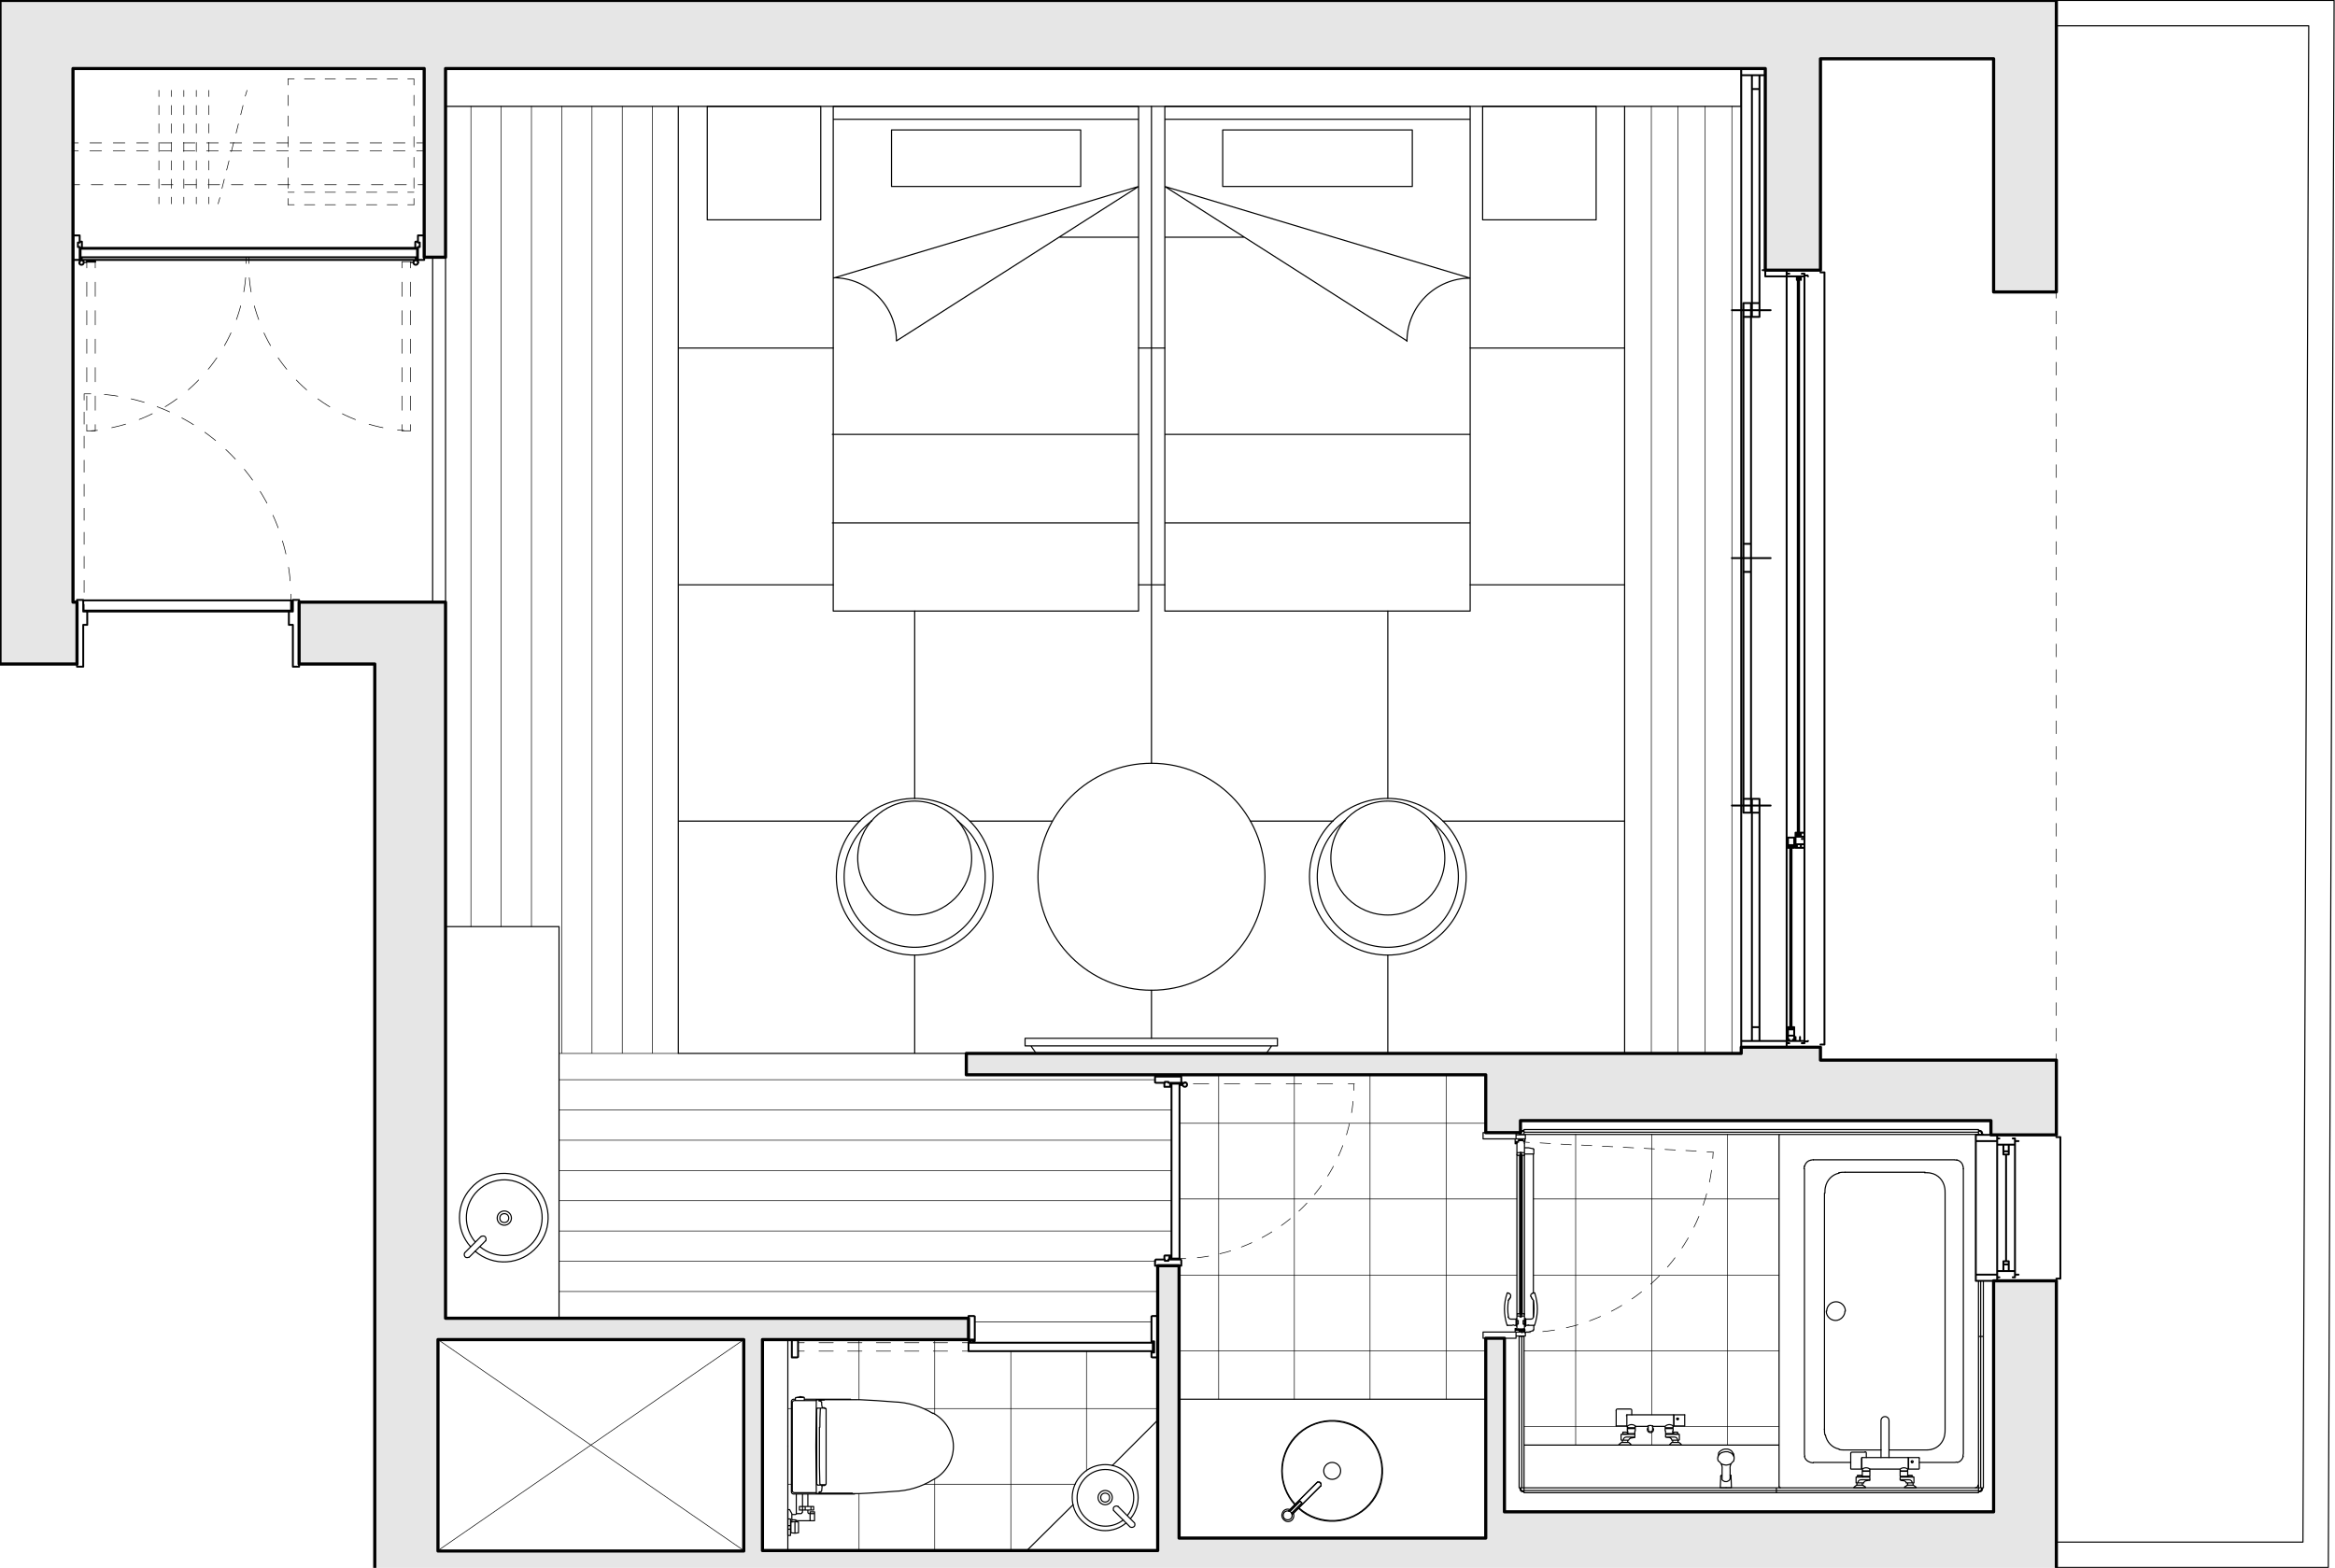 <svg version="1.1" id="レイヤー_1" xmlns="http://www.w3.org/2000/svg" xmlns:xlink="http://www.w3.org/1999/xlink" x="0" y="0" width="524.6" height="352.3" style="enable-background:new 0 0 524.6 352.3" xml:space="preserve"><style>.st0{clip-path:url(#SVGID_4_);fill:none;stroke:#000;stroke-width:.255;stroke-linecap:round;stroke-linejoin:round;stroke-miterlimit:10}.st3{opacity:9.999999e-002;fill-rule:evenodd;clip-rule:evenodd}.st5{clip-path:url(#SVGID_6_);stroke-width:.142;stroke-dasharray:2.622,2.622,2.622,2.622}.st5,.st6,.st8,.st9{fill:none;stroke:#000;stroke-linecap:round;stroke-linejoin:round}.st6{clip-path:url(#SVGID_6_);stroke-width:.142;stroke-dasharray:3.197,3.197,3.197,3.197}.st8,.st9{stroke-width:.255;stroke-miterlimit:10}.st9{clip-path:url(#SVGID_8_);stroke-width:.425}.st10,.st11{stroke-width:.142}.st10{fill:none;stroke:#000;stroke-linecap:round;stroke-linejoin:round;stroke-miterlimit:10}.st11{stroke-dasharray:3.221,3.221,3.221,3.221,3.221,3.221}.st11,.st12,.st13{fill:none;stroke:#000;stroke-linecap:round;stroke-linejoin:round}.st12{clip-path:url(#SVGID_6_);stroke-width:.142;stroke-dasharray:1.871,1.871}.st13{stroke-width:.709;stroke-miterlimit:10}.st15,.st16{clip-path:url(#SVGID_6_);stroke-width:.142}.st15{fill:none;stroke:#000;stroke-linecap:round;stroke-linejoin:round;stroke-dasharray:.69,.69}.st16{stroke-dasharray:2.062,2.062,2.062,2.062,2.062,2.062}.st16,.st17,.st18,.st19{fill:none;stroke:#000;stroke-linecap:round;stroke-linejoin:round}.st17{clip-path:url(#SVGID_2_);stroke-width:.255;stroke-miterlimit:10}.st18,.st19{clip-path:url(#SVGID_6_)}.st18{stroke-width:.142;stroke-dasharray:.682,.682}.st19{stroke-dasharray:3.197,3.197,3.197,3.197,3.197,3.197}.st19,.st20,.st21{stroke-width:.142}.st20{fill:none;stroke:#000;stroke-linecap:round;stroke-linejoin:round}.st21{clip-path:url(#SVGID_6_);stroke-dasharray:2.622,2.622,2.622,2.622,2.622,2.622}.st21,.st23,.st24{fill:none;stroke:#000;stroke-linecap:round;stroke-linejoin:round}.st23{stroke-width:.142;stroke-dasharray:3.221,3.221,3.221,3.221}.st24{stroke-dasharray:2.062,2.062,2.062,2.062}.st24,.st26{clip-path:url(#SVGID_6_);stroke-width:.142}.st26,.st27,.st28,.st31,.st33,.st39{fill:none;stroke:#000;stroke-linecap:round;stroke-linejoin:round}.st27{stroke-width:.425;stroke-miterlimit:10}.st28,.st31,.st33,.st39{clip-path:url(#SVGID_6_);stroke-width:.142;stroke-dasharray:3.225,3.225,3.225,3.225,3.225,3.225}.st31,.st33,.st39{stroke-dasharray:2.319,2.319,2.319,2.319}.st33,.st39{stroke-dasharray:3.225,3.225,3.225,3.225}.st39{stroke-dasharray:2.319,2.319,2.319,2.319,2.319,2.319}</style><path class="st3" d="M341.6 251.8h105.7v3.2H462v-16.8h-53v-2.9h-17.8v1.4H217.1v4.8h116.7v13h7.8zM447.9 13.2H409v47.5h-12.4V15.4H100.1v42.4h-4.8V15.4H16.4v119.9h.9v13.9H0V.1h462v65.5h-14.1z"/><path class="st3" d="M462 356.2H84.2v-207h-17v-13.9h32.9v160.9h117.5v4.8h-46.3v47.5h88.8v-64h4.8v61.2h68.9v-44.9h4.2v39h109.8v-51.9H462v68.3zM167.1 301H98.4v47.5h68.7V301z"/><defs><path id="SVGID_1_" d="M-127.6-128h858.9v612.3h-858.9z"/></defs><clipPath id="SVGID_2_"><use xlink:href="#SVGID_1_" style="overflow:visible"/></clipPath><path class="st17" d="M109.1 278.8c.2-.3.1-.8-.2-1-.2-.1-.5-.1-.7 0"/><path class="st17" d="M106.7 281.1c4.1 3.6 10.4 3.2 14-1 3.6-4.1 3.2-10.4-1-14-4.1-3.6-10.4-3.2-14 1-3.3 3.7-3.3 9.3 0 13"/><path class="st17" d="M107.8 280.1c3.6 3 8.9 2.6 12-1 3-3.6 2.6-8.9-1-12-3.6-3-8.9-2.6-12 1-2.7 3.2-2.7 7.8 0 11M105.4 282.5l3.7-3.7M104.4 281.5l3.7-3.7"/><circle class="st17" cx="113.3" cy="273.7" r="1.6"/><circle class="st17" cx="113.3" cy="273.7" r="1"/><path class="st17" d="M104.4 281.5c-.2.3-.1.8.2 1 .2.1.5.1.7 0M260.1 319.1l-10.2 10.2M241.1 338.1l-10.4 10.3M184.7 316.1c0 .1.1.2.2.2h0M184.8 333.8c-.1 0-.2.1-.2.1s0 0 0 0M184.6 315.1v-.1M184.5 335.1l.1-.1M184.4 335.2c.1 0 .1 0 .1-.1M184.5 315c0-.1-.1-.1-.1-.1M184 314.8s0 0 0 0M184.1 335.3c-.1 0-.1 0 0 0M184.7 335.5h.4M183.4 325.3s0 0 0 0M180.4 313.9c-.2 0-.5-.1-.7-.1M179.7 313.9c-.2 0-.5 0-.7.1M178.8 314c-.1 0-.1 0 0 0M180.7 314.1c0-.1 0-.1 0 0M180.7 314c-.1 0-.2-.1-.2-.1M179 314c-.1 0-.2 0-.2.1M180.5 314h0M179 314h0M191.9 314.5h.8M193.1 314.5h-.3M192.7 335.6h.3M192.6 335.6h-.8M185.6 316.6v-.1M185.5 333.6v-.1M185.5 316.5c-.1-.1-.2-.2-.3-.2M185.2 333.8c.1 0 .3-.1.3-.2M185.5 316.5c0-.1 0-.1 0 0M184.1 314.8h.3M184.4 335.2h-.3M184.3 316.4h-.3M183.9 333.7h.3M183.4 324.8s0 0 0 0M184.1 314.6c-.1 0-.1 0 0 0M178.5 314.7c-.2 0-.4.1-.5.4v.1M178 334.9c0 .2.1.4.4.5h.1M182.8 314.7h.5M183.3 335.4h-.5M183.4 314.7s-.1 0 0 0h0M183.3 335.4s0 0 0 0c.1 0 .1-.1 0 0M184.5 316.4c-.1 0-.2.1-.2.2M184.5 316.4h.9M184.3 333.5c0 .1.1.2.2.2M185.3 333.6h-.9M183.6 316.5l-.1.1M183.5 333.5c0 .1.1.1.1.1M179.9 340.1c.2 0 .3-.1.3-.3M181.5 339.8c0 .2.2.3.3.3M183.6 333.6h.1M183.7 316.4h-.1M184.4 333.7s0 0 0 0M184.4 316.4s0 0 0 0M184.1 329.4c0 1.4.1 2.7.1 4.1M184.3 316.6c-.1 1.4-.1 2.7-.1 4.1M184.1 325v4.3M184.1 320.8v4.3M183.4 335.5c.4.1.9.1 1.3.1M184.7 314.5c-.4 0-.9 0-1.3.1M185.2 314.6c-.4 0-.7 0-1.1.1M192.1 335.6s0 0 0 0M192.1 314.5s0 0 0 0M183.7 316.4h.2M188 335.7h3.2M191.1 335.7h.9M192 314.5h-.9M191.1 314.4h-4.9M177.8 335.2c0 .2.1.4.4.5h.1M191.9 335.6h-.3M209.6 332.5c2.8-1.4 4.6-4.3 4.6-7.5M200.9 335.1c3.1-.1 6.1-1 8.7-2.6M193.1 335.6c2.6-.1 5.2-.3 7.8-.5M185.2 335.5h6.3M191.5 314.5h.3M191.5 314.5h-6.3M214.2 325c0-3.1-1.8-6-4.6-7.5M209.6 317.6c-2.6-1.6-5.6-2.5-8.7-2.6M200.9 315c-2.6-.2-5.2-.4-7.8-.5M192.1 314.5s0 0 0 0M184 335.4c.2.1.5.1.7.1M184.6 315.1c0 .3 0 .7.1 1M178.3 314.4c-.2 0-.4.1-.5.4v.1M177 339.2v5.8M180.7 314.7v-.6M178.7 314.1v.6M180.7 314.1v-.1M178.7 314.1h0M185.6 333.5v-16.9M184 314.7v.1M184 335.4v-.1M183.3 325.3v-.6M183.9 333.7h0M183.4 325.3v-.5M183.5 316.6v16.9M177.8 314.9v20.3M179.6 339.3v-.8M182.8 338.5v.8M182.2 339.3v-.8M180.3 339.8v-.5M181.5 339.3v.5M180.3 338.6v.6M180.9 339.2v-.6M177.9 340.1v1.7M183 341.7v-2M182 339.7v2M180.3 335.7v2.8M181.5 335.7v2.8M177.6 341.3v3.7M177.7 342v2.4M178.6 341.9v2.6M179.4 342v2.4M177 325h0M178.5 335.4h4.2M182.8 314.7h-.1M182.7 314.7h-4.2M178 334.9V325M178 325v-9.9M183.9 333.7h-.2M183.3 324.8h.1M183.4 325.3h-.1M179 314h1.5M185.2 316.3h-.4M185.2 333.8h-.4M178.7 314.4h-.4M183.3 324.7h0M183.3 325.3h0M183.4 324.8h0M177 339.2h.4M181.9 340.1h.1M179.1 340.1h.8M183 341.7h-3.9M178.7 341.5h-.8M177.9 340.3h.8M182.8 338.5h-3.2M179.6 339.3h3.2M183 339.7h-1M182 340.1h1M178.3 335.7h9.7M186.2 314.4h-5.5M177.6 341.3h-.6M177.6 345h-.6M177.6 343.6h-.6M177 342.8h.6M184.7 334l-.1 1M192.7 314.5h-.1M185.2 314.6h0M185.2 335.5h0M192.7 335.6h-.1M185.5 316.5h0M184.7 334h0M184.3 316.4h0M184.3 333.7h0M192.1 314.5h0M192.1 314.5h-.1M192.1 314.5h0M192.1 335.6h0M192 335.6h.1M192.1 314.5h0M192.1 314.5h0M182.7 314.7h0M182.7 335.4h0M183.4 314.6l-.1.1M183.3 335.4l.1.1M184.1 320.8v-.1M184.1 329.3v.1M185.5 333.6h-.2M185.5 316.5h-.2M184.5 316.4h0M184.5 316.4h-.1M184.3 316.4h.1M184.3 333.7h.1M184.5 333.6l-.1.1M184.5 333.6h0M177.4 339.2l.5.9M177.9 341.8l-.1.2M177.7 342.1l-.1.2M179.1 341.7l-.4-.2M178.7 340.3l.4-.2M181.9 340.1h0M181.5 339.8h0M183.4 314.7l-.1 10M183.3 325.3l.1 10M178.9 340.2v-4.5M178.8 341.9v-.3M178.6 341.9l-.9.1M178.6 341.9l.8.1M178.6 344.5l-.9-.1M178.6 344.5l.8-.1M251.2 338.5c-.3-.2-.8-.1-1 .2-.1.2-.1.5 0 .7"/><path class="st17" d="M254 341.2c2.6-3.1 2.2-7.8-1-10.4-3.1-2.6-7.8-2.2-10.4 1-2.6 3.1-2.2 7.8 1 10.4 2.7 2.3 6.7 2.3 9.4 0"/><path class="st17" d="M253.3 340.5c2.2-2.7 1.8-6.7-1-8.9-2.7-2.2-6.7-1.8-8.9 1-2.2 2.7-1.8 6.7 1 8.9 2.3 1.9 5.6 1.9 8 0M253.9 343.1l-3.7-3.7M254.9 342.2l-3.7-3.7M253.9 343.1c.3.2.8.1 1-.2.1-.2.1-.5 0-.7"/><circle class="st17" cx="248.3" cy="336.5" r="1.6"/><circle class="st17" cx="248.3" cy="336.5" r="1"/><path class="st17" d="M342.5 299.3c0-.1-.1-.2-.2-.2M341.3 299s0 .1 0 0M342 299.4s0-.1 0 0M341.9 299.4s0 0 0 0M341.4 298.8c.1.2.3.4.5.6M341.1 298.8s0 0 0 0M342.2 298.8s0 0 0 0M338.7 290.5c-.1 0-.1 0-.1.1M338.6 297.7l.1.1M344.4 299c.1 0 .1-.1.1-.2M344.7 297.8s.1 0 .1-.1M344.8 290.6c0-.1-.1-.1-.1-.1M344.6 258.3c0-.1-.1-.1-.1-.2M342.2 256.2s0 0 0 0M342.6 256h0M342.6 255.9h0M342.6 255.9s0 0 0 0M340.8 298.7s0 0 0 0M342.4 259.6c.1 0 .1-.1.1-.1M340.8 259.4c0 .1.1.1.1.1M342.4 259.6s0 0 0 0M341.2 256.2c-.2.2-.4.4-.4.7M342.5 299.4s0 0 0 0 0 0 0 0 0 0 0 0M342.5 298.8s0 0 0 0M342.5 256.9c0-.3-.1-.5-.4-.7M341 259.6s0 0 0 0M342.4 298.9c.1 0 .1-.1.1-.1M340.8 298.7c0 .1.1.1.1.1M342.8 296.4c0-.1 0-.1-.1-.1M342.7 298c.1 0 .1-.1.1-.1M338.6 290.6c-.8 2.3-.8 4.8 0 7.2M339.4 291.3c.1-.3-.1-.6-.4-.7M339.1 291.9c.1-.1.2-.2.2-.3M338.9 292.2c-.2 1.2-.2 2.5 0 3.7M344.8 297.7c.8-2.3.8-4.8 0-7.2M344.3 290.6c-.3.1-.5.4-.4.7M344.1 291.6c0 .1.1.2.2.3M344.5 295.9c.2-1.2.2-2.5 0-3.7"/><path class="st17" d="M342.4 256.5c.1 0 .1 0 .2-.1 0 0 0 0 0 0M340.7 296.3c-.1 0-.1.1-.1.1M340.6 297.8c0 .1 0 .1.1.1M340.7 256.7s0 0 0 0 0 0 0 0M340.8 256.8h0M340.8 256.7s0 0 0 0M340.7 256.7c0 .1.1.1 0 0M340.8 256.8s0 0 0 0 0-.1 0 0M342.4 295.2s0 0 0 0M342.5 295.3c0-.1-.1-.1-.1-.1M342.6 298.8s0 0 0 0M342.6 299s0-.1 0 0M342.5 299.1h0M341.9 295.7s0 .1 0 0M341.8 295.9s0 0 0 0M342.3 298.7s0 0 0 0M342.3 298.8s0 .1 0 0c.1.1.1.1 0 0M342.4 298.8s.1 0 0 0c.1-.1 0-.2 0-.2s-.1.1 0 .2M342.4 298.8h0M342.3 298.7s0 0 0 0M341.1 298.7s0 0 0 0M341 298.9s0 0 0 0c0-.1 0-.1 0 0M341.1 298.7s-.1-.1 0 0c-.1-.1-.2 0-.2 0 0 .1 0 .1.2 0M341 298.8h0M341.1 298.7s0 0 0 0M341.1 298.6s0 0 0 0M342.3 298.6s-.1 0 0 0M341 295.2c-.1 0-.1.1-.1.1M341 295.2s0 0 0 0M341.5 295.9s0 0 0 0M341.5 295.8s0-.1 0 0M341.2 256.3s0 0 0 0M342.2 256.3s0-.1 0 0M342.1 256.2s0 0 0 0M342.1 256.2s0 0 0 0M341.3 256.2s0 0 0 0M341.3 256.2s0 0 0 0M342.2 256.2s-.1 0 0 0M342.1 256.2s0 0 0 0M341.2 256.2s0 0 0 0M341.3 256.2s-.1 0 0 0M341.2 256.2s0 0 0 0M342.2 256.3s0 0 0 0M341.2 256.2s0 .1 0 0M340.8 298.7s-.1 0 0 0M342.1 256.2c-.3-.1-.5-.1-.8 0M342.1 256.2h0M341.3 256.2h0M340.8 298.7s0 0 0 0 0 0 0 0M340.8 298.7h0M341.1 298.9s.1 0 0 0c.1-.1.1-.1 0 0M340.7 298.8s0 0 0 0c0-.1 0-.1 0 0M342.4 256.5c0-.1 0-.1 0 0 0-.1 0 0 0 0s0 0 0 0M341.2 256.6s0 0 0 0-.1 0 0 0M443.8 334.3c.3 0 .6-.3.6-.6M399.7 334c0 .2.1.3.3.3M410.3 294.6c0 1.2 1 2.1 2.1 2.1s2.1-1 2.1-2.1M414.6 294.6c0-1.2-1-2.1-2.1-2.1-1.2 0-2.1 1-2.1 2.1M409.9 321.1v.1M407.4 260.6c-.2 0-.4 0-.6.1M405.4 262c0 .2-.1.4-.1.6"/><path class="st17" d="M406.8 260.7c-.7.1-1.2.7-1.4 1.4M413.2 263.6c-1.6.3-2.8 1.6-3.1 3.2M414.5 263.4c-.5 0-.9 0-1.4.1M410.1 266.8c-.1.4-.1.9-.1 1.3M439.7 260.7c-.2 0-.4-.1-.6-.1M441.1 262.6c0-.2 0-.4-.1-.6"/><path class="st17" d="M441 262c-.1-.7-.7-1.2-1.4-1.4M433.8 263.6c-.4-.1-.9-.1-1.4-.1M437 268.1c0-.4 0-.9-.1-1.3M436.9 266.8c-.3-1.6-1.5-2.9-3.1-3.2M433.8 325.7c1.6-.3 2.8-1.6 3.1-3.2M436.9 322.4c.1-.4.1-.9.1-1.3M432.5 325.8c.5 0 .9 0 1.4-.1M439.7 328.6c.7-.1 1.2-.7 1.4-1.4M441 327.2c0-.2.1-.4.1-.6M439 328.6c.2 0 .4 0 .6-.1M409.9 321.1c0 .4 0 .9.1 1.3M413.2 325.7c.4.1.9.1 1.4.1M410.1 322.4c.3 1.6 1.5 2.9 3.1 3.2M405.4 327.2c.1.7.7 1.2 1.4 1.4M405.4 326.6c0 .2 0 .4.1.6M406.8 328.6c.2 0 .4.1.6.1M444.8 335.2c.3 0 .6-.3.6-.6M342.1 254.2c-.2 0-.3.2-.3.3M341.7 334.6c0 .2.2.3.3.3M444.8 335c.2 0 .3-.2.3-.3M341.5 334.6c0 .3.3.6.6.6M445.2 254.6c0-.2-.2-.3-.3-.3M445.4 254.6c0-.3-.3-.6-.6-.6M342.1 254c-.3 0-.6.3-.6.6M400 254.9c-.2 0-.3.1-.3.3M342.5 299.3h0M341.3 299.3v-.2M342 299.3v-.5M341.1 298.6v.2M342.2 298.8v-.2M342 255h0M341.3 255h0M341.3 300.2v.1M342 300.2v.1M341.9 295.3h0M341.5 295.3h0M341.5 259.5v-.1M344.5 297.8h0M344.5 259.3v31.2M344.5 292.4v3.5M341.6 295.8V259M341.8 295.8V259M342.5 298.7v-41.8M340.8 256.9v41.8M342.3 297.5v-.1M342.8 296.4v1.4M342.1 298.9v.1M344.6 259.3v-1M342.3 296.8v-.1M342.7 297.8v-1.4M342.2 296.7v.8M341.3 256.2h0M341.4 259.5v35.8M344.6 297.8v1M340.7 297.8v-1.4M341.1 296.8v-.1M341.1 296.7v.8M341.1 297.5v-.1M342.7 299.3v.9M340.7 298.8v.1M340.7 298.5v.1M340.4 299.3v-.8M340.6 300.2v-.9M340.7 256.6v-.1M340.6 297.8v-1.4M341.2 256.3h0M342.2 256.3h0M342 259.5v35.8M340.7 256.7h0M342.3 298.7v-.1M341.1 298.7v-.1M342.5 299.1v.3M342.1 256.2h0M340.7 298.7h0M342.6 256v.4M342.6 255.9h0M341.9 259.5v-.1M409.9 321.1v-53M405.4 326.6v-64M437 321.1v-53M399.7 334v-78.8M441.1 262.6v64M399.1 334.3v1.1M341.5 334.6v-.3M341.7 334.6v-.3M341.3 300.2v34.1M341.3 254.9v.1M341.9 300.2v34.1M341.9 254.9v.1M445.2 334.6v-.3M445.4 334.6v-.3M342.4 300.2v35.2M342.4 253.8v1.2M341.7 254.9v-.3M445.4 254.9v-.3M341.5 254.9v-.3M445.2 254.9v-.3M444.5 333.7v1.7M444.5 333.7v-45.9M445 334.3v-46.5M445.6 334.3v-46.5M444.5 253.8v1.2M340.6 300.7v-1.4M333.2 254.5v1.4M333.2 299.3v1.4M341.3 299h1M341.9 299.4h.1M341.2 298.8h1M342.5 299.3h.9M341.6 259h.2M342.3 296.7h.4M344.6 259.3h-2.1M342.5 257.9h.9M342.7 297.6h-.4M342.2 296.7h.1M342.3 297.5h-.1M344.6 297.8h-1.8M342.2 256.3h-1M341.3 256.2h0M342.4 298.9h0M341 298.9h0M341 296.7h-.3M341.1 296.7h0M341.1 297.5h0M340.7 297.6h.2M340.7 298.9h-.3M340.6 298.8h.1M340.7 298.6h-.1M340.4 298.5h.3M340.4 299.3h2.3M342.7 300.2h-2.1M341.2 256.2h.1M341.9 259h.6M341.5 259h-.7M342 259.6h.4M341.5 258.9h.3M341.4 259.6h-.4M341.5 259.5h-.1M340.6 256.7h.1M340.8 295.7h.7M342 295.2h.4M341 295.2h.4M341.9 295.7h.6M342.5 298.8h0M342.2 298.6h-1.1M342.4 298.8h0M342.3 298.7h0M341 298.8h0M341.1 298.7h0M341.4 295.3h.1M341.9 295.3h.1M341.9 259.5h.1M342.1 256.2h0M342.1 256.2h0M340.6 298.8h.1M414.5 263.4h18M432.5 325.8h-8.1M422.6 325.8h-8.1M439 328.6h-7.8M415.8 328.6h-8.4M443.8 334.3H400M407.4 260.6H439M341.3 300.3h1.1M444.5 300.3h1.1M444.5 335.2h.3M444.5 335h.3M444.8 254.2h-.3M341.3 254.9h104.3M342.4 254.2h-.3M342.4 254h-.3M342.4 335.2h-.3M342.4 335h-.3M444.8 254h-.3M342.4 335.4h102.1M443.9 334.3h1.7M347 334.3h52.9M341.3 334.3h5.7M342.4 334.9h102.1M342.4 300.3h-1.1M394 254.9h-1.1M340.6 299.3h-7.4M340.6 300.7h-7.4M333.2 255.9h7.4M333.2 254.5h7.4M341.1 298.6h.1M342.2 298.6h0M341.8 295.8h-.2M342.7 296.4h.1M343.2 297.8h-.4M342.7 298h-.2M342.5 296.3h.2M343.4 257.9l1 .2M343.4 257.9h0M342.3 297.6v-.1M342.8 297.8h-.1M344.7 297.8h-1M342.8 296.4h1.2M342.3 296.7h0M343.4 299.3h0M343.4 299.3l1-.3M340.7 296.4h-1.3M338.7 297.8h1M340.6 297.8h.1M339 290.6l-.3-.1M341.1 296.7h-.1M340.9 297.6l.2-.1M339.3 291.6l.1-.3M340.2 297.8h.4M344.3 290.6l.4-.1M344.1 291.6l-.1-.3M342.7 255.9v-.9M340.7 256.5h-.3M340.6 256.6h.1M340.7 256.8h-.1M340.7 257v-.2M340.4 257h.3M340.4 255.9v1.1M340.4 255.9h2.3M340.6 255v.9M342.7 255h-2.1M340.8 296.3h-.1M340.7 298h.1M341.9 259l-.1-.1M341.5 259v-.1M340.8 256.8h0M340.8 256.7l.3-.1M341.5 295.9h.3M341.8 295.9l.1-.1M341.5 295.9v-.1M342.5 299.1l.1-.3M342.4 298.8h-.1M341 298.8h0M342.6 256v-.1M340.8 298.7l.3.2M340.8 298.7h0M344 296.4l.3-.1M344.3 296.3l.2-.3M344.5 296v-.1M338.9 292.2l.1-.3M339 291.9h.1M344.5 292.2l-.2-.3M344.3 291.9h0M339.7 297.8l.3-.1M340 297.7l.2.1M339.7 297.8h0M339.4 296.4l-.3-.1M339.1 296.3l-.2-.3M338.9 296l-.1-.1M343.7 297.8l-.4-.1M343.3 297.7l-.1.1M343.7 297.8h0M340.6 254.5v1.4M342.4 253.8h102.1M444.5 254.4H342.4M342.4 324.7h57.3M291.7 338.9c4.6 4.2 11.8 3.8 16-.8 4.2-4.6 3.8-11.8-.8-16-4.6-4.2-11.8-3.8-16 .8-3.9 4.3-3.9 10.9 0 15.2"/><path class="st17" d="M291.8 338.8c4.6 4.1 11.7 3.8 15.8-.8 4.1-4.6 3.8-11.7-.8-15.8-4.6-4.1-11.7-3.8-15.8.8-3.9 4.3-3.9 10.8 0 15"/><circle class="st17" cx="299.3" cy="330.5" r="1.9"/><path class="st17" d="M289.8 339.2c-.7-.3-1.5.1-1.7.8-.3.7.1 1.5.8 1.8.7.3 1.5-.1 1.7-.8.1-.3.1-.6 0-.9"/><path class="st17" d="m289.5 339.5 6.4-6.4h.1v-.1h.4l.1.1h.1v.1h.1v.1h0l.1.1h0v.1h0v.1h0v.1h0v.1h0v.1h-.1l-6.4 6.4"/><path class="st17" d="m289.5 339.5 6.4-6.4h.1v-.1h.4l.1.1h.1v.1h.1v.1h0l.1.1h0v.1h0v.1h0v.1h0v.1h0v.1h-.1l-6.4 6.4"/><path class="st17" d="m289.8 339.6 2.3-2.3.4.4-2.3 2.3"/><path class="st17" d="m289.8 339.6 2.3-2.3.4.4-2.3 2.3"/><circle class="st17" cx="289.3" cy="340.5" r="1"/><path class="st17" d="M387.8 334.3h0M386.8 331.5c-.1 0-.2.1-.2.2M388.9 331.6c0-.1-.1-.2-.2-.2"/><path class="st17" d="M386.8 331.5c-.1 0-.2.1-.2.2M388.9 331.6c0-.1-.1-.2-.2-.2M386.5 334.3h2.5M388.9 331.6l.1 2.7M386.8 331.5h.1M386.5 334.3l.1-2.7M388.7 331.5h.1M386.5 334.3h2.5M388.9 331.6l.1 2.7M386.8 331.5h.1M386.5 334.3l.1-2.7M388.7 331.5h.1M389.5 328.3c-.6.4-.9 1.1-.8 1.8M386.9 330.1c.1-.7-.2-1.4-.8-1.8M389.6 327.4l-.1-.7M386 327.4l.1-.7M386.9 330.1v2.1M388.7 330.1v2.1M386.7 328.9l.5.2M387.2 329.1l.6.1M387.8 329.2l.6-.1M388.4 329.1l.5-.2M389.5 326.7l-.2-.3M389.3 326.4l-.3-.4M389 326l-.3-.2M388.7 325.8l-.5-.2M388.2 325.6h-.7M387.5 325.6l-.4.1M387.1 325.7l-.4.2M386.7 325.9l-.4.3M386.3 326.2l-.2.3M386.1 326.5v.2M386.9 332.2v.3M386.9 332.5l.2.2M387.1 332.7l.4.2M387.5 332.9h.5M388 332.9l.4-.2M388.4 332.7l.2-.2M388.6 332.5l.1-.3M389.5 328.3l.1-.5M389.6 327.8v-.4M389.6 327.4l-.2-.4M389.4 327l-.3-.4M389.1 326.6l-.4-.2M388.7 326.4l-.5-.2M388.2 326.2h-.6M387.6 326.2l-.5.1M387.1 326.3l-.5.2M386.6 326.5l-.3.3M386.3 326.8l-.3.4M386 327.2l-.1.5M385.9 327.7l.1.5M386 328.2l.1.1M378.5 317.9v2.5M363.1 319.6h0M363.1 316.9v3.5M363.1 318.8h0M370.1 321.2c0 .4.3.7.7.7.4 0 .7-.3.7-.7 0-.2-.1-.3-.2-.5M370.3 320.7c-.1.1-.2.3-.2.5M365.7 321c-.1 0-.1 0 0 0M367.4 321s0 0 0 0M367.4 321.5v-.5M365.6 321v.5M365.7 321h1.7M367.3 322.1h-1.6M365.7 321.5v.6M367.3 321.5v.6M367.4 321.5h-.1M367.4 321.5h0M367.3 321.5h0M365.6 321.5h.1M365.6 321.5h0M365.7 321.5h0M365.6 320.5v.3M367.4 320.8v-.3M365.6 320.8s0 0 0 0M367.4 320.8s0 0 0 0M365.7 320.8h1.7M367.4 320.4c-.5-.4-1.2-.4-1.7 0M365.6 320.4v.1M367.4 320.5v-.1M371.3 321.2v-.8M370.3 320.4v.8"/><path class="st17" d="M370.3 321.2c0 .3.2.5.5.5s.5-.2.5-.5M364.2 323.5v-1.2M367.3 322.3v.6M364.2 323.5c0 .1.1.1 0 0M364.3 322.3s-.1 0 0 0M367.3 322.3s0 0 0 0M366.6 323.1c.2 0 .4-.1.7-.1M364.3 323.6h1.6M364.3 322.3h3M364.5 323.6v.5M365.7 324.1v-.5M365.4 322.9h1.9M365.4 322.9c-.4 0-.7.3-.7.7 0 0 0 0 0 0M367.3 322.9s0 0 0 0M365.9 323.6c.1 0 .1 0 0 0M367.3 322.3v-.2M365.8 322.1v.2M366.6 323.1c-.3 0-.6.2-.7.5M364.5 322.2h1.2M364.4 322.3l.1-.1M365.7 322.2h.1M364.7 321.8c-.1 0-.1 0 0 0M365.5 321.8h-.8M365.6 321.8s0 0 0 0M365.6 322.1v-.3M365.6 322.1h0M365.6 322.1s0 0 0 0M365.6 322.1c0 .1 0 .1 0 0M364.6 322.1v-.3M364.6 322.1s0 0 0 0M364.6 322.1h0M364.5 322.2c.1 0 .1-.1 0 0M363.2 320.4h2.3M366.6 316.9v.9M363.4 316.6h2.9M365.5 318.1v2.3M363.1 320.4s0 0 0 0M365.5 320.4s0 0 0 0M366.6 316.9c0-.2-.1-.3-.3-.3M365.5 318l-.1.1M366.6 317.9s0-.1 0 0M363.4 316.6c-.2 0-.3.1-.3.3M378.4 320.4s.1 0 0 0M378.5 317.9s-.1 0 0 0M365.5 320.4h0M365.5 317.9v2.6M363.8 324.7h2.6M363.8 324.7v-.1M366.4 324.7v-.1M364.4 324.1h1.4M366.4 324.5l-.5-.4M364.3 324.1l-.5.4M363.8 324.5l-.1.1M366.4 324.6s0-.1-.1-.1M365.9 324.1s0 0 0 0M364.4 324.1s-.1 0 0 0M367.4 320.5h2.8M365.5 320.5h.1M371.3 320.5v-.1M371.3 320.5v-.1M371.3 320.4h0M371.3 320.4h-.1M371.2 320.4h0M371.2 320.4h-.1M371.1 320.4l-.1-.1M371 320.3h0M370.9 320.3h0M370.9 320.3h-.1M370.8 320.3h-.1M370.7 320.3h-.1M370.6 320.3h-.1M370.5 320.3l-.1.1M370.4 320.4h0M370.4 320.4h-.1M370.3 320.4h0M370.3 320.4h-.1M370.2 320.4v.1M370.2 320.5h0M367.3 320.8s0 0 0 0M367.3 320.8v.2M365.8 321v-.2M365.8 320.8s0 0 0 0M376 317.9v2.6M376 317.9v2.6M375.9 320.5h.1M376.1 317.9v2.5M376.1 320.4h0M376.1 320.4h2.3M376.1 317.9h2.3M376.1 320.4s-.1 0 0 0M376.1 320.4s0 0 0 0M376 320.5h0M375.9 320.5v-.1M376.1 317.9s0 0 0 0M376.1 318h-.1M376 317.9h0"/><circle class="st17" cx="376.9" cy="318.8" r=".2"/><path class="st17" d="M376.7 318.8c0 .1.1.2.2.2s.2-.1.2-.2M376.7 318.8h0M377 318.8h0M371.3 320.5h2.8M375.9 320.4c-.5-.4-1.2-.4-1.7 0M376 317.9h-10.5M375.9 321s0 0 0 0M374.2 321s-.1 0 0 0M374.1 321.5v-.5M375.9 321v.5M375.9 321h-1.7M374.2 322.1h1.6M375.8 321.5v.6M374.2 321.5v.6M374.1 321.5h.1M374.1 321.5h0M374.2 321.5h0M375.9 321.5h0M375.9 321.5h0M375.9 321.5h-.1M375.9 320.5v.3M374.1 320.8v-.3M375.9 320.8s0 0 0 0M374.1 320.8s.1 0 0 0M375.9 320.8h-1.7M377.3 323.5v-1.2M374.2 322.3v.6M377.2 323.6c.1 0 .1 0 0 0M377.3 322.3s0 0 0 0M374.3 322.3c-.1 0-.1 0 0 0M374.2 322.9c.2.1.4.1.7.1M377.2 323.6h-1.6M377.2 322.3h-2.9M377 323.6v.5M375.8 324.1v-.5M376.2 322.9h-2M376.9 323.6c0-.4-.3-.7-.7-.7h0M374.2 322.9s0 0 0 0M375.6 323.5c0 .1 0 .1 0 0M374.3 322.3v-.2M375.8 322.1v.2M375.6 323.5c-.1-.3-.4-.5-.7-.5M377.1 322.2h-1.3M377.2 322.3l-.1-.1M375.8 322.2h0M376.9 321.8s0 0 0 0M376 321.8h.9M376 321.8s0 0 0 0M376 322.1v-.3M375.9 322.1h0M375.9 322.1s.1 0 0 0M375.9 322.2s0-.1 0 0M376.9 322.1v-.3M376.9 322.1s0 0 0 0M377 322.1h0M377 322.1c0 .1 0 .1 0 0M377.7 324.7h-2.6M377.7 324.7v-.1M375.1 324.7v-.1M377.2 324.1h-1.5M375.2 324.5l.4-.4M377.2 324.1l.5.4M377.7 324.6v-.1M375.2 324.5v.1M375.7 324.1s0 0 0 0M377.2 324.1s0 0 0 0M374.3 320.8s0 0 0 0M374.3 320.8v.2M375.8 321v-.2M375.8 320.8s0 0 0 0M431.2 327.6v2.4M415.8 329.2h0M415.8 326.5v3.5M415.8 328.4h0M424.4 319.2v8.3M422.6 327.5v-8.3M424.4 319.2c0-.5-.4-.9-.9-.9s-.9.4-.9.9M418.4 330.6s0 0 0 0M420.1 330.6s0 0 0 0M420.1 331.1v-.5M418.4 330.6v.5M418.4 330.6h1.7M420.1 331.7h-1.7M418.4 331.2v.5M420.1 331.2v.5M420.1 331.1v.1M420.1 331.1h0M420.1 331.2h0M418.4 331.1v.1M418.4 331.1h0M418.4 331.2h0M418.4 330.1v.3M420.1 330.4v-.3M418.4 330.4c0 .1 0 .1 0 0M420.1 330.5s0 0 0 0M418.4 330.5h1.7M420.1 330.1c-.5-.4-1.2-.4-1.7 0M418.4 330.1h0M420.1 330.1h0M417 333.2V332M420.1 332v.5M417 333.2s0 0 0 0M417 331.9s0 0 0 0M420.1 332c0-.1-.1-.1 0 0M419.4 332.7c.2 0 .4-.1.7-.1M417 333.2h1.7M417 331.9h3M417.2 333.2v.5M418.4 333.7v-.5M418.1 332.5h2M418.1 332.5c-.4 0-.7.3-.7.7v0"/><path class="st17" d="M420 332.6c.1 0 .1-.1 0 0M418.7 333.2s0 0 0 0M420 331.9v-.2M418.5 331.7v.2M419.4 332.7c-.3 0-.6.2-.7.5M417.2 331.8h1.3M417.1 331.9l.1-.1M418.5 331.8h0M417.4 331.5s0 0 0 0M418.3 331.5h-.9M418.3 331.5s0 0 0 0M418.3 331.7v-.2M418.3 331.8h.1M418.3 331.7c0 .1 0 .1 0 0M418.4 331.8s0 0 0 0M417.3 331.7v-.2M417.3 331.8s0 0 0 0M417.3 331.8h0M417.3 331.8s0 0 0 0M415.9 330.1h2.3M419.3 326.5v.9M416.1 326.3h2.9M418.2 327.7v2.4M415.8 330c0 .1.1.1 0 0M418.2 330.1s0 0 0 0M419.3 326.5c0-.2-.1-.3-.3-.3M418.3 327.6l-.1.1M419.3 327.5s0 0 0 0M416.1 326.3c-.2 0-.3.1-.3.3M431.1 330.1c.1 0 .1 0 0 0M431.2 327.6s0-.1 0 0M418.2 330.1h.1M418.3 327.5v2.6M416.5 334.3h2.6M416.5 334.3v-.1M419.1 334.3v-.1M417.1 333.7h1.5M419.1 334.1l-.5-.3M417 333.8l-.4.3M416.6 334.1l-.1.1M419.1 334.2v-.1M418.6 333.8c0-.1 0-.1 0 0M417.1 333.7s-.1 0 0 0M418.3 330.1h.1M420 330.5s0 0 0 0M420 330.5v.1M418.5 330.6v-.1M418.5 330.5s0 0 0 0M428.7 327.5v2.6M428.8 327.6v2.5M428.6 330.1h.1M428.8 327.5v2.6M428.8 330h0M428.8 330.1h2.3M428.8 327.5h2.3M428.8 330s0 0 0 0M428.8 330.1s0 0 0 0M428.7 330.1h.1M428.6 330.1h0M428.8 327.5s0 0 0 0M428.8 327.6h0M428.8 327.6h-.1"/><circle class="st17" cx="429.6" cy="328.4" r=".2"/><path class="st17" d="M429.4 328.5c0 .1.1.2.2.2s.2-.1.2-.2M429.4 328.5v-.1M429.8 328.5v-.1M420.1 330.1h6.8M428.6 330.1c-.5-.4-1.2-.4-1.7 0M428.7 327.5h-10.4M428.6 330.6s0 0 0 0M426.9 330.6s0 0 0 0M426.9 331.1v-.5M428.6 330.6v.5M428.6 330.6h-1.7M426.9 331.7h1.7M428.6 331.2v.5M426.9 331.2v.5M426.9 331.1v.1M426.9 331.1h0M426.9 331.2h0M428.6 331.1v.1M428.6 331.1h0M428.6 331.2h0M428.6 330.1v.3M426.9 330.4v-.3M428.6 330.5s0 0 0 0M426.9 330.4c0 .1 0 .1 0 0M428.6 330.5h-1.7M430 333.2V332M426.9 332v.5M430 333.2s0 0 0 0M430 332c0-.1 0-.1 0 0M427 331.9s-.1 0 0 0M427 332.6c.2.1.4.1.7.1M430 333.2h-1.7M430 331.9h-3M429.8 333.2v.5M428.6 333.7v-.5M428.9 332.5h-2M429.6 333.2c0-.4-.3-.7-.7-.7h0M426.9 332.5s0 .1 0 0M428.3 333.2s0 0 0 0M427 331.9v-.2M428.5 331.7v.2"/><path class="st17" d="M428.3 333.2c-.1-.3-.4-.5-.7-.5M429.8 331.8h-1.3M429.9 331.9l-.1-.1M428.5 331.8h0M429.6 331.5s0 0 0 0M428.7 331.5h.9M428.7 331.5s0 0 0 0M428.7 331.7v-.2M428.7 331.8h-.1M428.7 331.8s0 0 0 0M428.6 331.8s0 0 0 0M429.6 331.7v-.2M429.6 331.7c0 .1.1.1 0 0M429.7 331.8h0M429.7 331.8s0 0 0 0M430.5 334.3h-2.6M430.5 334.3v-.1M427.9 334.3v-.1M429.9 333.7h-1.5M427.9 334.1l.5-.3M430 333.8l.4.3M430.5 334.2s0-.1-.1-.1M427.9 334.1v.1M428.4 333.7s0 0 0 0M430 333.8c-.1-.1-.1-.1 0 0M427 330.5s0 0 0 0M427 330.5v.1M428.5 330.6v-.1M428.5 330.5s0 0 0 0"/><path class="st8" d="M125.6 296.1v-87.9M125.6 208.2h-25.5M177 348.4V301M264.9 314.4h68.9M391.2 23.9H100.1M391.2 23.9v-8.5"/><g><defs><path id="SVGID_3_" d="M-127.6-128h858.9v612.3h-858.9z"/></defs><clipPath id="SVGID_4_"><use xlink:href="#SVGID_3_" style="overflow:visible"/></clipPath><circle class="st0" cx="258.7" cy="197" r="25.5"/><path class="st0" d="M232.8 236.7h51.7M231.6 235l1.2 1.7M285.7 235l-1.2 1.7M230.3 235H287M287 233.3v1.7M230.3 233.3v1.7M230.3 233.3H287"/><circle class="st0" cx="205.5" cy="197" r="17.6"/><path class="st0" d="M195.9 184.4c-7 5.3-8.3 15.3-3 22.2 5.3 7 15.3 8.3 22.2 3 7-5.3 8.3-15.3 3-22.2-.9-1.1-1.9-2.1-3-3"/><circle class="st0" cx="205.5" cy="192.8" r="12.8"/><circle class="st0" cx="311.8" cy="197" r="17.6"/><path class="st0" d="M302.2 184.4c-7 5.3-8.3 15.3-3 22.2 5.3 7 15.3 8.3 22.2 3 7-5.3 8.3-15.3 3-22.2-.9-1.1-1.9-2.1-3-3"/><circle class="st0" cx="311.8" cy="192.8" r="12.8"/><path class="st0" d="M330.3 62.5c-7.8 0-14.2 6.3-14.2 14.2M201.4 76.6c0-7.8-6.3-14.2-14.2-14.2M274.7 29.2v12.7M261.7 23.9v113.4M317.3 41.9V29.2M317.3 29.2h-42.6M274.7 41.9h42.6M261.7 41.9l68.6 20.6M261.7 41.9l54.4 34.7M261.7 53.3h17.8M261.7 23.9h68.6M330.3 23.9v113.4M261.7 137.3h68.6M261.7 26.8h68.6M242.8 29.2v12.7M187.2 23.9v113.4M200.3 41.9V29.2M200.3 29.2h42.5M242.8 41.9h-42.5M255.8 41.9l-68.6 20.6M255.8 41.9l-54.4 34.7M255.8 53.3h-17.7M255.8 23.9h-68.6M255.8 23.9v113.4M255.8 137.3h-68.6M255.8 26.8h-68.6M184.4 23.9v25.5M184.4 23.9h-25.5M184.4 49.4h-25.5M158.9 23.9v25.5M358.6 23.9v25.5M358.6 23.9h-25.5M358.6 49.4h-25.5M333.1 23.9v25.5M330.3 117.5h-68.6M330.3 97.6h-68.6M187 117.5h68.6M187 97.6h68.6"/></g><path class="st20" d="M217.6 303.6h-1.4"/><path class="st23" d="M212.9 303.6h-11.2"/><path class="st11" d="M200.1 303.6h-17.8"/><path class="st20" d="M180.7 303.6h-1.4M217.6 301.7h-1.4"/><path class="st23" d="M212.9 301.7h-11.2"/><path class="st11" d="M200.1 301.7h-17.8"/><path class="st20" d="M180.7 301.7h-1.4"/><g><defs><path id="SVGID_5_" d="M-127.6-128h858.9v612.3h-858.9z"/></defs><clipPath id="SVGID_6_"><use xlink:href="#SVGID_5_" style="overflow:visible"/></clipPath><path class="st26" d="M65.4 134.9v-1.4"/><path d="M65.2 130.5c-.3-3.6-1.1-7.1-2.2-10.4" style="clip-path:url(#SVGID_6_);fill:none;stroke:#000;stroke-width:.142;stroke-linecap:round;stroke-linejoin:round;stroke-dasharray:3.051,3.051,3.051,3.051"/><path d="M62.5 118.6c-6.3-16.7-21.9-28.9-40.6-30.1" style="clip-path:url(#SVGID_6_);fill:none;stroke:#000;stroke-width:.142;stroke-linecap:round;stroke-linejoin:round;stroke-dasharray:3.051,3.051,3.051,3.051,3.051,3.051"/><path class="st26" d="M20.4 88.5H19M18.9 88.5v1.4"/><path style="clip-path:url(#SVGID_6_);fill:none;stroke:#000;stroke-width:.142;stroke-linecap:round;stroke-linejoin:round;stroke-dasharray:2.701,2.701,2.701,2.701" d="M18.9 92.6v9.4"/><path style="clip-path:url(#SVGID_6_);fill:none;stroke:#000;stroke-width:.142;stroke-linecap:round;stroke-linejoin:round;stroke-dasharray:2.701,2.701,2.701,2.701,2.701,2.701" d="M18.9 103.4v31"/><path class="st26" d="M18.9 135.8v1.4M64.7 17.7h1.4"/><path class="st31" d="M68.4 17.7h8.1"/><path class="st39" d="M77.7 17.7h12.8"/><path class="st26" d="M91.6 17.7H93M93 17.7v1.4"/><path class="st31" d="M93 21.4v8.2"/><path class="st39" d="M93 30.7v12.8"/><path class="st26" d="M93 44.6V46M64.7 46v-1.4"/><path class="st31" d="M64.7 42.3v-8.1"/><path class="st39" d="M64.7 33V20.3"/><path class="st26" d="M64.7 19.1v-1.4M93 43.2h-1.4"/><path class="st31" d="M89.3 43.2h-8.1"/><path class="st39" d="M80 43.2H67.3"/><path class="st26" d="M66.1 43.2h-1.4M93 46h-1.4"/><path class="st31" d="M89.3 46h-8.1"/><path class="st39" d="M80 46H67.3"/><path class="st26" d="M66.1 46h-1.4M16.4 41.5h1.5"/><path class="st5" d="M20.5 41.5h9.2"/><path class="st21" d="M31 41.5h61.6"/><path class="st26" d="M93.9 41.5h1.4M95 33.9h-1.4"/><path class="st5" d="M91 33.9h-9.2"/><path class="st21" d="M80.5 33.9H18.9"/><path class="st26" d="M17.6 33.9h-1.4M16.2 32.1h1.4"/><path class="st5" d="M20.2 32.1h9.2"/><path class="st21" d="M30.7 32.1h61.6"/><path class="st26" d="M93.6 32.1H95M44.1 20.3v1.4"/><path class="st24" d="M44.1 23.7v7.2"/><path class="st16" d="M44.1 32v11.3"/><path class="st26" d="M44.1 44.3v1.5M46.9 20.3v1.4"/><path class="st24" d="M46.9 23.7v7.2"/><path class="st16" d="M46.9 32v11.3"/><path class="st26" d="M46.9 44.3v1.5M55.5 20.3l-.4 1.3"/><path style="clip-path:url(#SVGID_6_);fill:none;stroke:#000;stroke-width:.142;stroke-linecap:round;stroke-linejoin:round;stroke-dasharray:2.134,2.134,2.134,2.134" d="m54.6 23.7-1.8 7.2"/><path style="clip-path:url(#SVGID_6_);fill:none;stroke:#000;stroke-width:.142;stroke-linecap:round;stroke-linejoin:round;stroke-dasharray:2.134,2.134,2.134,2.134,2.134,2.134" d="m52.5 32-2.9 11.4"/><path class="st26" d="m49.4 44.4-.4 1.4M41.3 20.3v1.4"/><path class="st24" d="M41.3 23.7v7.2"/><path class="st16" d="M41.3 32v11.3"/><path class="st26" d="M41.3 44.3v1.5M38.5 20.3v1.4"/><path class="st24" d="M38.5 23.7v7.2"/><path class="st16" d="M38.5 32v11.3"/><path class="st26" d="M38.5 44.3v1.5M35.7 20.3v1.4"/><path class="st24" d="M35.7 23.7v7.2"/><path class="st16" d="M35.7 32v11.3"/><path class="st26" d="M35.7 44.3v1.5M265 282.8h1.4"/><path d="M269 282.6c3-.3 5.9-1 8.7-1.9" style="clip-path:url(#SVGID_6_);fill:none;stroke:#000;stroke-width:.142;stroke-linecap:round;stroke-linejoin:round;stroke-dasharray:2.555,2.555,2.555,2.555"/><path d="M278.9 280.2c14-5.3 24.2-18.4 25.2-34" style="clip-path:url(#SVGID_6_);fill:none;stroke:#000;stroke-width:.142;stroke-linecap:round;stroke-linejoin:round;stroke-dasharray:2.555,2.555,2.555,2.555,2.555,2.555"/><path class="st26" d="M304.2 245v-1.4M263.2 243.5h1.4"/><path style="clip-path:url(#SVGID_6_);fill:none;stroke:#000;stroke-width:.142;stroke-linecap:round;stroke-linejoin:round;stroke-dasharray:3.479,3.479,3.479,3.479" d="M268.1 243.5h12.1"/><path style="clip-path:url(#SVGID_6_);fill:none;stroke:#000;stroke-width:.142;stroke-linecap:round;stroke-linejoin:round;stroke-dasharray:3.479,3.479,3.479,3.479,3.479,3.479" d="M282 243.5h19.1"/><path class="st26" d="M302.9 243.5h1.4M20.5 96.8c.5 0 .9-.1 1.4-.1"/><path class="st33" d="M25.1 96.1c3.8-.8 7.3-2.1 10.6-3.9"/><path class="st28" d="M37.1 91.4C47.6 85 54.7 73.7 55.3 60.8"/><path class="st26" d="M55.3 59.2v-1.4M21.4 58.8v1.4"/><path class="st6" d="M21.4 63.4v11.2"/><path class="st19" d="M21.4 76.2v17.6"/><path class="st26" d="M21.4 95.4v1.4"/><path class="st12" d="M19.5 96.8h1.9"/><path class="st26" d="M19.5 58.8v1.4"/><path class="st6" d="M19.5 63.4v11.2"/><path class="st19" d="M19.5 76.2v17.6"/><path class="st26" d="M19.5 95.4v1.4M55.9 57.8v1.4"/><path class="st33" d="M56 62.4c.3 3.8 1.3 7.5 2.7 10.9"/><path class="st28" d="M59.3 74.8C64.5 86 74.9 94.4 87.7 96.4"/><path class="st26" d="M89.3 96.6c.5.1.9.1 1.4.1M90.3 58.8v1.4"/><path class="st6" d="M90.3 63.4v11.2"/><path class="st19" d="M90.3 76.2v17.6"/><path class="st26" d="M90.3 95.4v1.4"/><path class="st12" d="M92.2 96.8h-1.9"/><path class="st26" d="M92.2 58.8v1.4"/><path class="st6" d="M92.2 63.4v11.2"/><path class="st19" d="M92.2 76.2v17.6"/><path class="st26" d="M92.2 95.4v1.4"/><path class="st15" d="M19.5 58.9h-.7"/><path class="st18" d="m18.8 59 .7.1"/><path class="st15" d="M92.2 58.9h.7"/><path class="st18" d="m92.9 59-.7.1"/><path class="st12" d="M92.2 58.8h-1.9"/><path class="st26" d="M342.5 299.4h1.4"/><path d="M346.6 299.2c3.2-.3 6.3-1 9.2-1.9" style="clip-path:url(#SVGID_6_);fill:none;stroke:#000;stroke-width:.142;stroke-linecap:round;stroke-linejoin:round;stroke-dasharray:2.691,2.691,2.691,2.691"/><path d="M357.1 296.8c14.8-5.4 25.8-18.8 27.6-35.2" style="clip-path:url(#SVGID_6_);fill:none;stroke:#000;stroke-width:.142;stroke-linecap:round;stroke-linejoin:round;stroke-dasharray:2.691,2.691,2.691,2.691,2.691,2.691"/><path class="st26" d="M384.8 260.3c0-.5.1-.9.1-1.4M342.2 256.6l1.4.1"/><path style="clip-path:url(#SVGID_6_);fill:none;stroke:#000;stroke-width:.142;stroke-linecap:round;stroke-linejoin:round;stroke-dasharray:2.348,2.348,2.348,2.348" d="m346 256.8 8.2.5"/><path style="clip-path:url(#SVGID_6_);fill:none;stroke:#000;stroke-width:.142;stroke-linecap:round;stroke-linejoin:round;stroke-dasharray:2.348,2.348,2.348,2.348,2.348,2.348" d="m355.3 257.3 27 1.4"/><path class="st26" d="m383.5 258.8 1.4.1M462 65.6V67"/><path style="clip-path:url(#SVGID_6_);fill:none;stroke:#000;stroke-width:.142;stroke-linecap:round;stroke-linejoin:round;stroke-dasharray:2.878,2.878,2.878,2.878" d="M462 69.9V80"/><path style="clip-path:url(#SVGID_6_);fill:none;stroke:#000;stroke-width:.142;stroke-linecap:round;stroke-linejoin:round;stroke-dasharray:2.878,2.878,2.878,2.878,2.878,2.878" d="M462 81.4v154"/><path class="st26" d="M462 236.8v1.4"/></g><path class="st27" d="M217.6 301h1.4M258.7 304.9v-1M259.3 303.9v-2.5M260.1 295.7v9.3M258.7 295.8v5.6M218.1 301.3v-.2M218.5 301.3v-.2M217.6 301.3v-5.6M219 301.3v-5.5M179.3 304.9V301M177.9 301v4M259 303.6v-1.9M217.6 301.7v1.9M258.9 295.7h1.2M218.8 295.7h-1.2M258.7 303.9h.6M259.3 301.4h-.6M258.9 305h1.2M217.6 301.3h.5M218.5 301.1h-.4M218.5 301.3h.5M179.3 301h-1.4M179.1 305h-1.2M259 301.7h-41.4M217.6 303.6H259M259.2 301.5h-.2M258.9 295.7l-.2.1M218.8 295.7l.2.1M258.7 304.9l.2.1M179.1 305l.2-.1M18.9 134.9h46.5M65.4 137.2H18.9M19.6 137.4h45.3M18.7 137.4h.9M17.3 134.8h1.4M65.8 137.4h-.9M67.2 134.8h-1.4M65.8 140.4h-.9M18.7 140.4h.9M65.4 134.9v2.3M18.7 134.8v2.6M17.3 134.8v1.1M65.8 134.8v2.6M67.2 134.8v1.1M19.6 137.4v3M64.9 137.4v3M17.3 149.8h1.4M67.2 149.8h-1.4M17.3 149.8v-.6M67.2 149.8v-.6M18.7 149.8v-9.4M65.8 149.8v-9.4"/><g><defs><path id="SVGID_7_" d="M-127.6-128h858.9v612.3h-858.9z"/></defs><clipPath id="SVGID_8_"><use xlink:href="#SVGID_7_" style="overflow:visible"/></clipPath><path class="st9" d="M265.7 243.7c0 .3.2.5.5.5s.5-.2.5-.5-.2-.5-.5-.5M263.2 243.5s0 0 0 0M265 243.5s0 0 0 0M263 282.8c.1 0 .2-.1.2-.2s-.1-.2-.2-.2M265.4 243.2v-1.3M262.5 243.3v-.2M261.7 243.1v.2M262.9 244.2v-.9M261.6 243.3v.9M259.5 241.9v1.3M263.2 243.3v.1M266.3 243.3v-.1M265.7 243.7v-.3M265 243.5v.2M263.2 243.5v.3M265.4 284.4v-1.2M262.5 283v.3M261.7 283.3v-.3M262.9 282.7v.3M262.9 282.2v.3M262.7 282.5v.2M261.6 283v-.8M259.5 283.2v1.2M265 282.8v-39.3M263.2 282.8v-.2M263.2 282.5v-39M265.3 243.3h-2.8M262.5 243.1h-.8M261.7 243.3h-2M261.7 244.2h1.2M265.4 241.9h-5.9M263.2 243.4h2.7M266.3 243.3h-1M265 243.8h.7M265 243.5h-1.8M265 243.7h.7M265.3 283h-2.8M262.5 283.3h-.8M262.9 282.7h-.2M262.7 282.5h.2M261.7 283h-2M261.7 282.1h1.2M259.5 284.4h5.9M265 282.8h-1.8M262.9 282.8h.1M263 282.4h-.1M265.3 283h-2.2M265.3 243.3l.1-.1M262.9 244.2h0M261.7 244.2h-.1M259.5 243.2l.2.1M265.3 283l.1.2M261.6 282.2l.1-.1M262.9 282.1v.1M259.5 283.2l.2-.2M16.4 52.9v5.5M19.5 58.8h1.9M18.1 55.9h.3M18.4 57.8h-.3M18.4 54.4s0-.1 0 0M18.4 55.7s0 0 0 0M17.9 54.3s0 0 0 0M17.9 55.7s0 0 0 0M17.8 59c0 .3.2.5.5.5s.5-.2.5-.5-.2-.5-.5-.5M18.4 54.4v1.2M17.9 59v-3.1M18 55.9v2.8M17.5 55.5v-1M17.9 58.4v-2.9M17.9 54.5v-1.6M18.1 55.9v1.9M18.4 54.3h-.5M17.9 55.9h.1M17.9 58.5h.1M17.9 59h-.1M18.3 58.5H18M17.5 54.5h.4M17.9 55.5h-.4M18.2 57.8v.7M18.3 58.5l.1-.7M16.4 58.4h1.5M17.9 52.9h-1.5M93.7 55.9h-.4M93.3 57.8h.4M93.3 55.6c0 .1 0 .1 0 0M93.4 54.3c-.1 0-.1.1 0 0M93.9 55.7s0 0 0 0M93.9 54.4c0-.1 0-.1 0 0M93.4 58.5c-.3 0-.5.2-.5.5s.2.5.5.5.5-.2.5-.5M93.3 55.6v-1.2M93.9 59v-3.1M93.8 55.9v2.8M94.3 55.5v-1M93.9 58.4v-2.9M93.9 54.5v-1.6M95.3 52.9v5.5M93.7 55.9v1.9M93.4 54.3h.5M93.9 55.9h-.1M93.9 58.5h-.1M93.9 59h.1M93.4 58.5h.4M94.3 54.5h-.4M93.9 55.5h.4M93.9 58.4h1.4M93.9 52.9h1.4M93.5 57.8v.7M93.4 58.5v-.7M17.9 55.7h76M94 58.4H17.7M93.7 55.9H18.1M93.7 57.8H18.1M409.9 61.2h-.9M409.9 234.7h-.9M409.9 234.7V61.2M404.6 190.5v-.8M403.7 190.5v-.8M402 189.9v.6M402.8 189.9v.6M401.7 190.5v-2.3M403.1 190.5v-2.3M405.4 187.1v3.4M404.6 187.1v.9M403.7 187.1v.9M403.4 187.1v3.4M401.4 62.9v-2.2M405.4 62.9v-1.4M404.6 62.9v-.8M403.7 62.9v-.8M404.2 187.8V62.2M403.9 187.8V62.2M405.4 62.9v124.2M405.4 188.5h-.6M405.4 189.7h-2M405.4 190.5h-2M402 189.9h.8M402.2 190.1h.3M401.7 190.5h1.4M401.7 188.2h1.4M404.2 187.8h-.3M405.4 188h-2M405.4 187.1h-2M406.1 61.9h-.6M396.6 62.1h8.8M401.4 61.5h.6M405.4 61.5h-.6M403.9 62.2h.3M405.5 61.9l-.1.2M406.1 61.9l.1.2M401.4 235.3V233M405.4 233v1.4M404.4 233v.9M403.4 233v.9M401.7 233.6v-2.8M403.1 230.8v2.8M402.8 230.8v.5M402 231.3v-.5M406.1 234h-.6M401.4 234.4h.6M391.2 233.9h14.2M405.4 234.4h-.6M401.7 233.6h.3M403.1 233.6h-.3M402.5 231.2h-.3M402.8 231.3h-.8M403.1 230.8h-1.4M403.1 232.7h-1.4M405.5 234l-.1-.1M406.1 234l.1-.1M405.4 233v-42.5M402.2 231.2v-41.1M402.5 231.2v-41.1M401.4 233V62.9M396.6 62.1v-1.4M396 60.7h5.4M391.2 235.3h10.2M395.3 71.2V16.9M393.6 233.9v-54.4M393.6 230.8h1.7M393.4 68.1h-1.7M393.6 71.2h1.7M393.6 68.1h1.7M393.4 71.2h-1.7M391.7 68.1v114.5M393.4 68.1v114.5M393.6 20h1.7M391.2 235.3V15.4M393.4 122.2h-1.7M393.4 125.4h-1.7M393.4 128.5h-1.7M393.6 71.2V16.9M393.4 182.6h-1.7M393.6 179.5h1.7M393.6 182.6h1.7M393.4 179.5h-1.7M395.3 233.9v-54.4M391.2 16.9h5.4M397.8 125.4h-8.7M397.8 69.7h-8.7M397.8 181h-8.7M443.9 255v1.4M443.9 256.4v30M443.9 287.8v-1.4M462.9 287.3v-31.8M462 255.5h.9M462 287.3h.9M451.3 259.4v-2.2M450.1 259.4v-2.2M448.7 257.2V255M452.7 257.2v-1.4M450.7 259.4v24M451.3 283.4v2.2M450.1 283.4v2.2M448.7 257.2v28.4M452.7 257.2v28.4M452.7 285.6v1.4M448.7 287.8v-2.2M452.7 256.4h.8M451.3 258.7h-1.2M451.3 259.4h-1.2M452.7 255.8h-.5M448.7 255.8h.5M452.7 257.2h-4M453.5 286.4h-.8M451.3 284.1h-1.2M451.3 283.4h-1.2M452.7 287h-.5M449.2 287h-.5M452.7 285.6h-4M443.9 255h4.8M443.9 256.4h4.8M443.9 287.8h4.8M443.9 286.4h4.8"/></g><path class="st10" d="m98.4 301 68.7 47.4M167.1 301l-68.7 47.4M152.4 236.7h-26.8M125.6 236.7v59.4M125.6 269.8h137.6M125.6 263h137.6M125.6 256.2h137.6M125.6 249.4h137.6M125.6 242.6h133.9M125.6 276.6h137.6M125.6 283.4h134.1M125.6 290.2h134.5M219 297h39.7M126.2 236.7V23.9M133 236.7V23.9M139.8 236.7V23.9M146.6 236.7V23.9M119.4 208.2V23.9M112.6 208.2V23.9M105.8 208.2V23.9M389.1 23.9v212.8M383.1 23.9v212.8M377 23.9v212.8M371 23.9v212.8M290.8 314.4v-72.9M307.8 314.4v-72.9M324.9 314.4v-72.9M273.8 314.4v-72.9M340.8 286.5h-75.9M340.8 269.4h-75.7M333.8 252.4H265M333.8 303.5h-68.9M177 316.5h.8M207.6 316.5h52.5M210 348.4v-16.2M210 317.8V301M227.1 348.4v-44.8M244.1 330.5v-26.9M193 348.4v-12.8M193 314.5V301M177 333.5h.8M207.6 333.5h34M371.1 324.7v-2.9M371.1 317.9v-63M388.1 324.7v-69.8M354 324.7v-69.8M344.5 286.5h55.2M344.5 269.4h55.2M342.4 303.5h57.3M342.4 320.5h23.2M367.4 320.5h2.9M371.3 320.5h2.8M375.9 320.5h23.8"/><path class="st8" d="M100.1 57.8v77.5M97.2 57.8v77.5M523.1 352.2 524.4.1M517.4 346.5l1.3-340.7M152.4 236.7h64.7M152.4 184.5h40.8M195.7 184.5h.1M215.2 184.5h.1M217.9 184.5h18.5M280.9 184.5h18.6M302 184.5h.1M321.5 184.5h.1M324.2 184.5H365M152.4 78.2h34.8M255.8 78.2h5.9M330.3 78.2H365M152.4 131.4h34.8M255.8 131.4h5.9M330.3 131.4H365M205.5 137.3v42.1M205.5 214.6v22.1M152.4 23.9v212.8M258.7 23.9v147.6M258.7 222.5v10.8M311.8 137.3v42.1M311.8 214.6v22.1M365 23.9v212.8M462 352.2h61.1M462 346.5h55.4M462 .1h62.4M462 5.8h56.7"/><path class="st13" d="M447.9 13.2H409v47.5h-12.4V15.4H100.1v42.4h-4.8V15.4H16.4v119.9h.9v13.9H0V.1h462v65.5h-14.1z"/><path class="st13" d="M462 356.2H84.2v-207h-17v-13.9h32.9v160.9h117.5v4.8h-46.3v47.4h88.8v-64h4.8v61.2h68.9v-44.9h4.2v39h109.9v-51.9H462z"/><path class="st13" d="M98.4 301h68.7v47.5H98.4zM341.6 251.8h105.7v3.2H462v-16.8h-53v-2.9h-17.8v1.4H217.1v4.8h116.7v13h7.8z"/></svg>